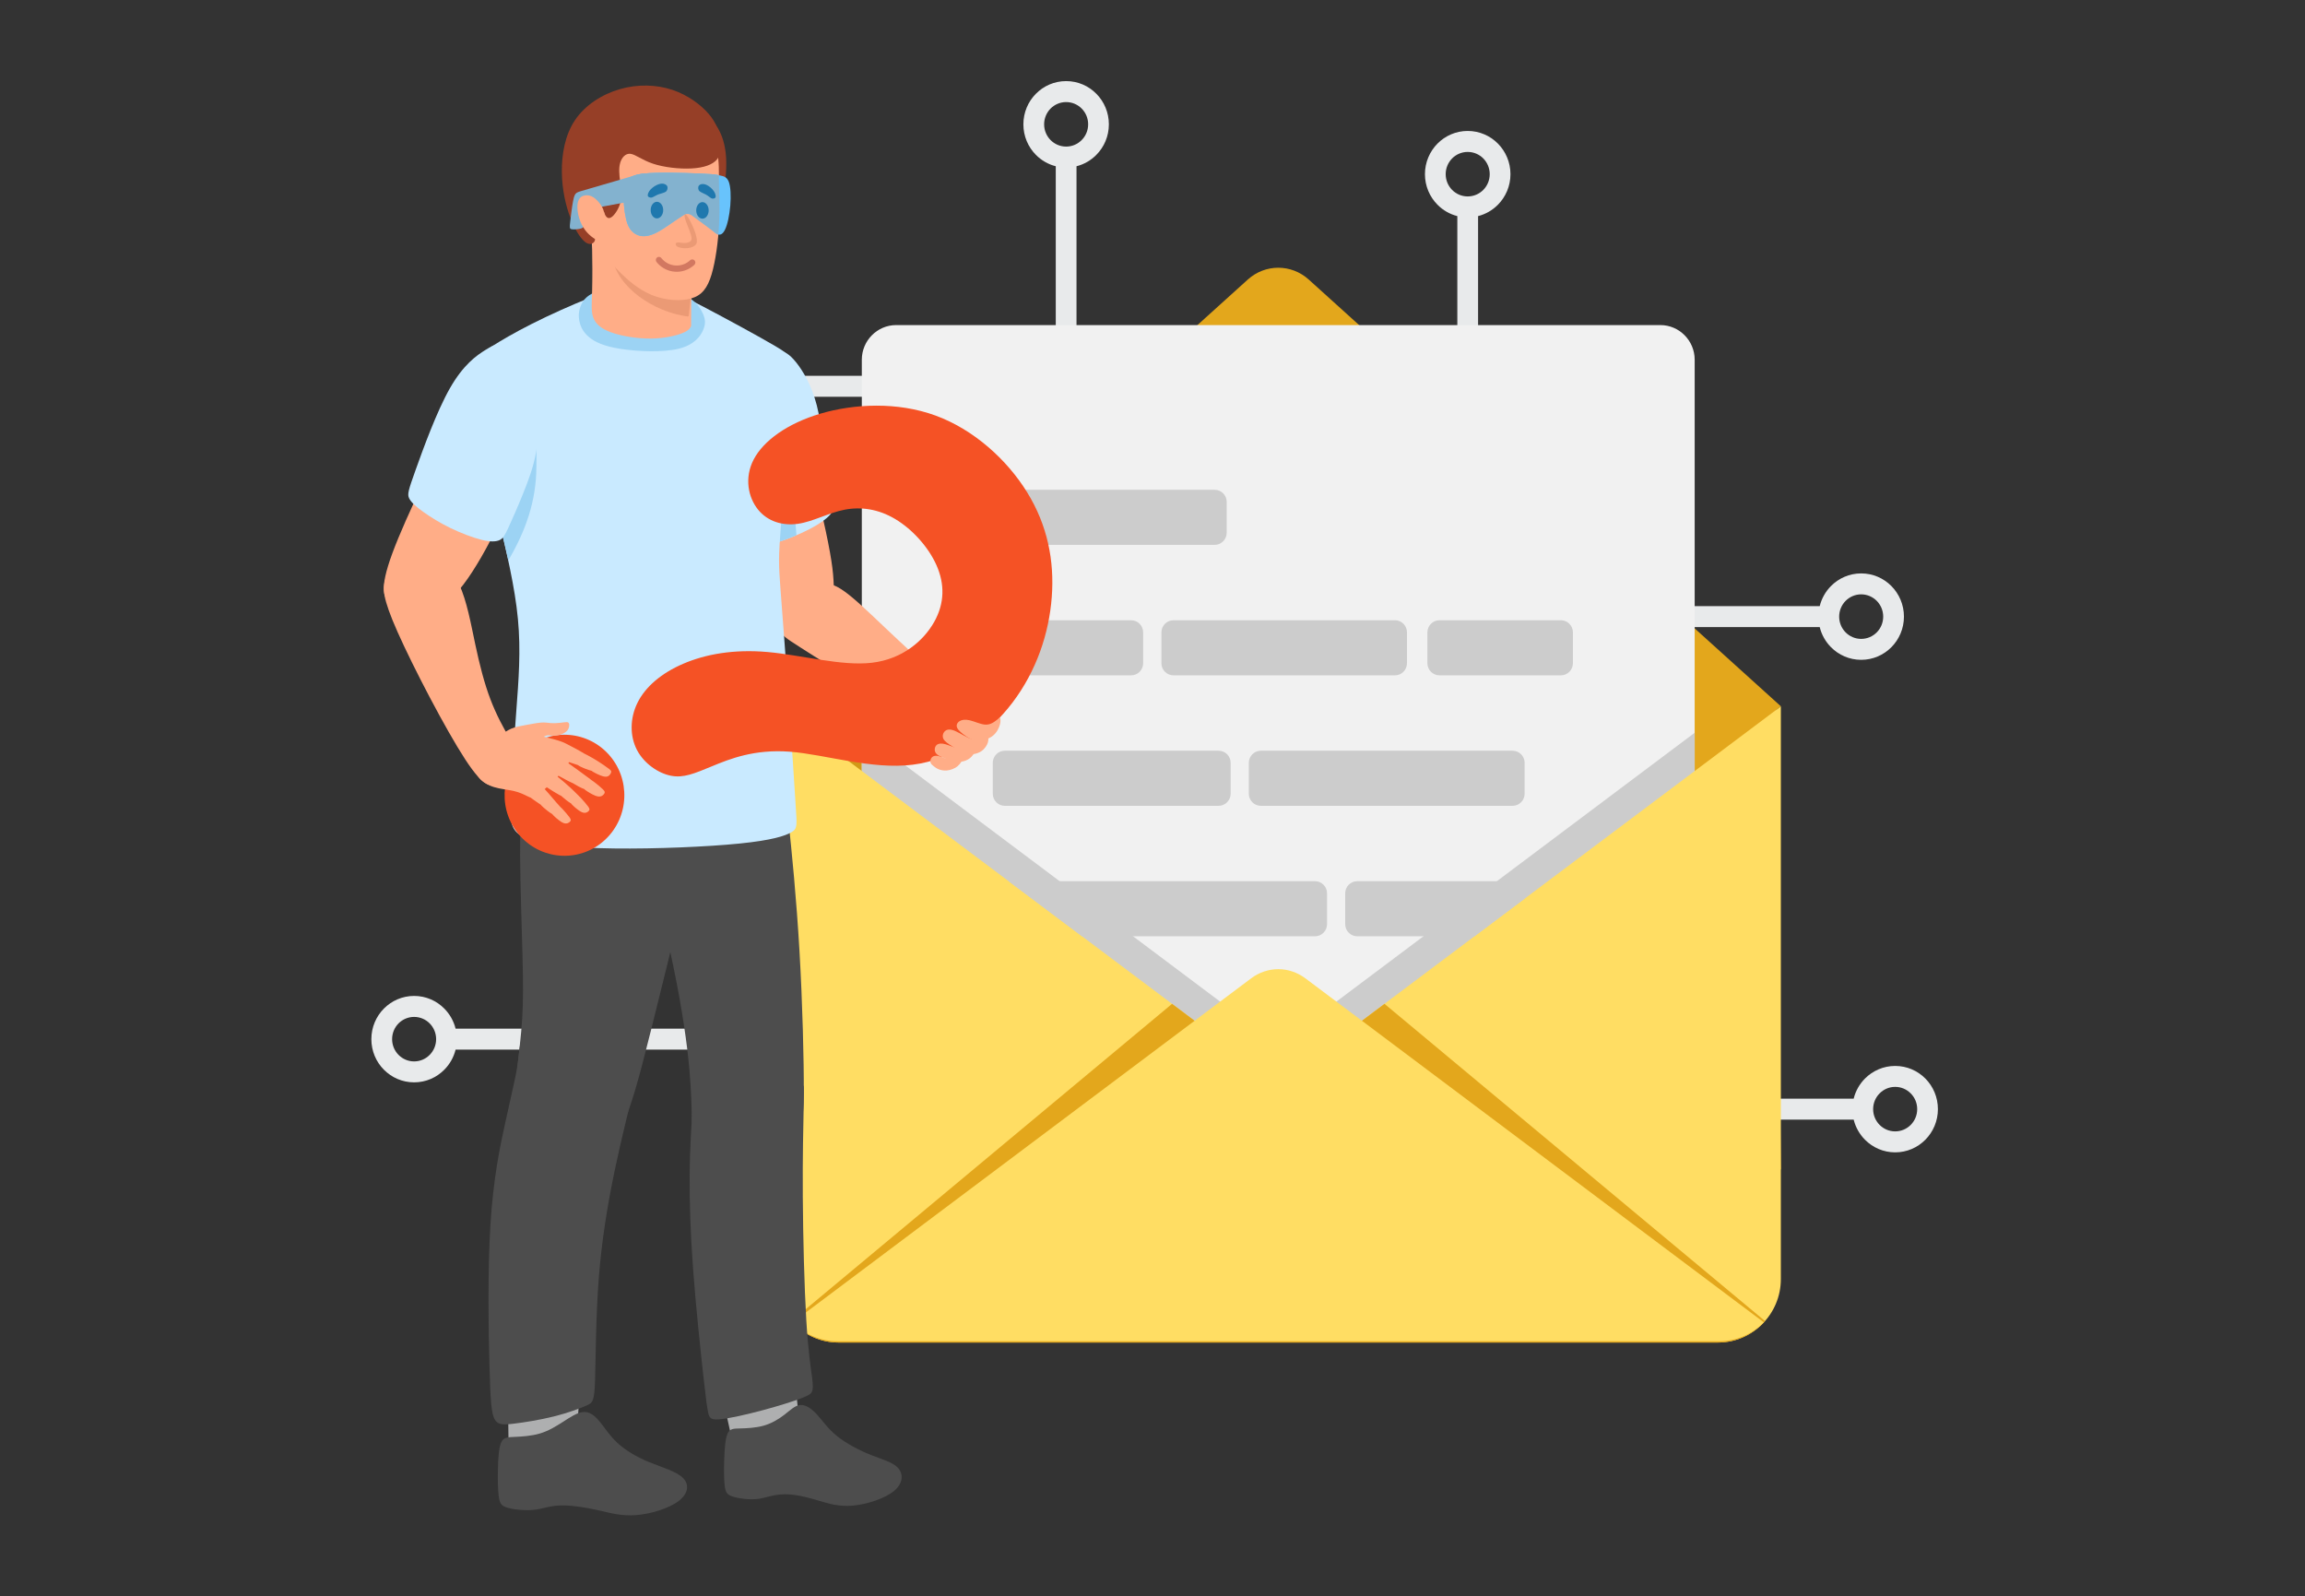 <svg width="540" height="374" viewBox="0 0 540 374" fill="none" xmlns="http://www.w3.org/2000/svg">
<rect x="0" y="0" width="540" height="374" fill="#333333" stroke="none"/>
<g clip-path="url(#clip0_5430_4948)">
<path d="M434.266 262.293H359.134V257.38H434.266C434.714 255.571 435.643 253.954 436.907 252.675C438.722 250.849 441.226 249.719 443.987 249.719C446.757 249.719 449.26 250.849 451.067 252.675C452.882 254.51 454 257.041 454 259.841C454 262.632 452.882 265.163 451.067 266.997C449.26 268.832 446.757 269.963 443.987 269.963C441.226 269.963 438.722 268.832 436.907 266.997C435.643 265.719 434.714 264.102 434.266 262.293ZM447.634 263.528C448.572 262.58 449.148 261.276 449.148 259.841C449.148 258.397 448.572 257.093 447.634 256.154C446.705 255.206 445.415 254.623 443.987 254.623C442.559 254.623 441.277 255.206 440.34 256.154C439.402 257.093 438.826 258.397 438.826 259.841C438.826 261.276 439.402 262.58 440.34 263.528C441.277 264.467 442.559 265.05 443.987 265.05C445.415 265.05 446.705 264.467 447.634 263.528Z" fill="#E8EAEB"/>
<path d="M346.274 50.627V126.577H341.413V50.627C339.624 50.175 338.024 49.236 336.76 47.957C334.953 46.131 333.826 43.601 333.826 40.801C333.826 38.009 334.953 35.479 336.76 33.644C338.575 31.809 341.078 30.679 343.839 30.679C346.609 30.679 349.112 31.809 350.928 33.644C352.734 35.479 353.861 38.009 353.861 40.801C353.861 43.601 352.734 46.131 350.928 47.957C349.663 49.236 348.063 50.175 346.274 50.627ZM347.495 37.114C346.558 36.174 345.267 35.592 343.839 35.592C342.42 35.592 341.13 36.174 340.192 37.114C339.263 38.062 338.686 39.366 338.686 40.801C338.686 42.244 339.263 43.548 340.192 44.488C341.129 45.436 342.42 46.018 343.839 46.018C345.267 46.018 346.558 45.436 347.495 44.488C348.424 43.549 349.001 42.244 349.001 40.801C349.001 39.366 348.424 38.062 347.495 37.114Z" fill="#E8EAEB"/>
<path d="M142.373 88.045H243.089V92.958H142.373C141.926 94.767 141.006 96.385 139.741 97.654C137.926 99.489 135.423 100.619 132.653 100.619C129.891 100.619 127.388 99.489 125.573 97.654C123.767 95.828 122.64 93.297 122.64 90.497C122.64 87.706 123.767 85.176 125.573 83.341C127.388 81.506 129.891 80.376 132.653 80.376C135.423 80.376 137.926 81.506 139.741 83.341C141.006 84.619 141.926 86.237 142.373 88.045ZM127.5 90.497C127.5 91.941 128.076 93.245 129.005 94.184C129.943 95.132 131.233 95.715 132.653 95.715C134.081 95.715 135.371 95.132 136.309 94.184C137.238 93.245 137.814 91.941 137.814 90.497C137.814 89.063 137.238 87.758 136.309 86.81C135.371 85.871 134.081 85.289 132.653 85.289C131.233 85.289 129.943 85.871 129.005 86.81C128.076 87.758 127.5 89.063 127.5 90.497Z" fill="#E8EAEB"/>
<path d="M106.734 240.988H207.449V245.893H106.734C106.286 247.71 105.357 249.327 104.093 250.597C102.286 252.432 99.783 253.562 97.013 253.562C94.252 253.562 91.749 252.432 89.933 250.597C88.118 248.771 87 246.24 87 243.44C87 240.649 88.118 238.118 89.933 236.284C91.749 234.449 94.252 233.318 97.013 233.318C99.783 233.318 102.286 234.449 104.093 236.284C105.357 237.562 106.286 239.179 106.734 240.988ZM91.86 243.44C91.86 244.884 92.437 246.188 93.366 247.127C94.303 248.075 95.594 248.658 97.013 248.658C98.441 248.658 99.731 248.075 100.66 247.127C101.598 246.188 102.174 244.884 102.174 243.44C102.174 242.006 101.598 240.701 100.66 239.753C99.731 238.814 98.441 238.232 97.013 238.232C95.594 238.232 94.303 238.814 93.366 239.753C92.437 240.701 91.86 242.006 91.86 243.44Z" fill="#E8EAEB"/>
<path d="M426.309 146.907H351.177V142.003H426.309C426.757 140.194 427.677 138.577 428.942 137.299C430.757 135.464 433.26 134.333 436.021 134.333C438.791 134.333 441.294 135.464 443.11 137.299C444.916 139.133 446.043 141.664 446.043 144.455C446.043 147.255 444.916 149.786 443.11 151.612C441.294 153.447 438.791 154.577 436.021 154.577C433.26 154.577 430.757 153.447 428.942 151.612C427.677 150.334 426.757 148.716 426.309 146.907ZM439.677 148.142C440.606 147.203 441.183 145.899 441.183 144.455C441.183 143.02 440.606 141.716 439.677 140.768C438.74 139.829 437.449 139.238 436.021 139.238C434.602 139.238 433.312 139.829 432.374 140.768C431.445 141.716 430.868 143.02 430.868 144.455C430.868 145.899 431.445 147.203 432.374 148.142C433.312 149.09 434.602 149.673 436.021 149.673C437.449 149.673 438.74 149.09 439.677 148.142Z" fill="#E8EAEB"/>
<path d="M252.198 38.948V114.898H247.338V38.948C245.549 38.496 243.949 37.557 242.684 36.279C240.869 34.453 239.751 31.922 239.751 29.122C239.751 26.331 240.869 23.8 242.684 21.965C244.499 20.13 247.003 19 249.764 19C252.534 19 255.037 20.13 256.844 21.965C258.659 23.8 259.777 26.331 259.777 29.122C259.777 31.922 258.659 34.453 256.844 36.279C255.588 37.557 253.988 38.496 252.198 38.948ZM253.411 25.435C252.482 24.496 251.192 23.913 249.764 23.913C248.345 23.913 247.054 24.496 246.117 25.435C245.188 26.383 244.611 27.687 244.611 29.122C244.611 30.566 245.188 31.87 246.117 32.809C247.054 33.757 248.345 34.34 249.764 34.34C251.192 34.34 252.482 33.757 253.411 32.809C254.349 31.87 254.925 30.566 254.925 29.122C254.925 27.687 254.349 26.383 253.411 25.435Z" fill="#E8EAEB"/>
<path fill-rule="evenodd" clip-rule="evenodd" d="M417.208 165.465L415.995 166.421L417.208 273.954L181.72 273.424V165.465L292.328 65.488C296.414 61.801 302.513 61.801 306.599 65.488L417.208 165.465Z" fill="#E3A71C"/>
<path fill-rule="evenodd" clip-rule="evenodd" d="M391.074 273.893L195.957 273.459V152.595L273.662 82.358H325.258L391.074 141.838V273.893Z" fill="#D19917"/>
<path fill-rule="evenodd" clip-rule="evenodd" d="M209.936 76.158H388.993C393.406 76.158 397.019 79.81 397.019 84.271V283.407C397.019 287.876 393.406 291.529 388.993 291.529H209.936C205.514 291.529 201.901 287.876 201.901 283.407V84.271C201.901 79.81 205.514 76.158 209.936 76.158Z" fill="#F1F1F1"/>
<path fill-rule="evenodd" clip-rule="evenodd" d="M397.019 171.665V305.546H201.901V171.665L299.46 244.866L397.019 171.665Z" fill="#CCCCCC"/>
<path fill-rule="evenodd" clip-rule="evenodd" d="M417.208 165.482V299.642C417.208 307.825 410.584 314.52 402.489 314.52H196.438C188.335 314.52 181.72 307.825 181.72 299.642V165.482L299.459 253.841L417.208 165.482Z" fill="#FFDD63"/>
<path fill-rule="evenodd" clip-rule="evenodd" d="M413.5 309.486C410.799 312.564 406.859 314.52 402.489 314.52H196.439C192.077 314.52 188.146 312.581 185.445 309.512L185.419 309.486L274.582 235.171L299.46 253.841L324.346 235.171L413.5 309.486Z" fill="#E3A71C"/>
<path fill-rule="evenodd" clip-rule="evenodd" d="M413.216 309.781C410.549 312.512 406.842 314.216 402.773 314.216H196.154C192.077 314.216 188.378 312.511 185.711 309.781L293.085 229.214C296.93 226.327 301.997 226.327 305.842 229.214L413.216 309.781Z" fill="#FFDD63"/>
<path fill-rule="evenodd" clip-rule="evenodd" d="M235.382 114.741H284.569C286.118 114.741 287.382 116.02 287.382 117.585V124.803C287.382 126.368 286.118 127.646 284.569 127.646H235.382C233.842 127.646 232.577 126.368 232.577 124.803V117.585C232.577 116.02 233.842 114.741 235.382 114.741Z" fill="#CCCCCC"/>
<path fill-rule="evenodd" clip-rule="evenodd" d="M235.382 145.307H265.008C266.548 145.307 267.812 146.586 267.812 148.151V155.369C267.812 156.934 266.548 158.212 265.008 158.212H235.382C233.842 158.212 232.577 156.934 232.577 155.369V148.151C232.577 146.586 233.842 145.307 235.382 145.307Z" fill="#CCCCCC"/>
<path fill-rule="evenodd" clip-rule="evenodd" d="M274.9 145.307H326.815C328.355 145.307 329.619 146.586 329.619 148.151V155.369C329.619 156.934 328.355 158.212 326.815 158.212H274.9C273.351 158.212 272.087 156.934 272.087 155.369V148.151C272.087 146.586 273.351 145.307 274.9 145.307Z" fill="#CCCCCC"/>
<path fill-rule="evenodd" clip-rule="evenodd" d="M337.207 145.307H365.68C367.229 145.307 368.493 146.586 368.493 148.151V155.369C368.493 156.934 367.22 158.212 365.68 158.212H337.207C335.667 158.212 334.402 156.934 334.402 155.369V148.151C334.402 146.586 335.667 145.307 337.207 145.307Z" fill="#CCCCCC"/>
<path fill-rule="evenodd" clip-rule="evenodd" d="M235.382 175.874H285.499C287.047 175.874 288.311 177.152 288.311 178.717V185.935C288.311 187.5 287.047 188.778 285.499 188.778H235.382C233.842 188.778 232.577 187.5 232.577 185.935V178.717C232.577 177.152 233.842 175.874 235.382 175.874Z" fill="#CCCCCC"/>
<path fill-rule="evenodd" clip-rule="evenodd" d="M295.365 175.874H354.368C355.917 175.874 357.181 177.152 357.181 178.717V185.935C357.181 187.5 355.917 188.778 354.368 188.778H295.365C293.825 188.778 292.561 187.5 292.561 185.935V178.717C292.561 177.152 293.825 175.874 295.365 175.874Z" fill="#CCCCCC"/>
<path fill-rule="evenodd" clip-rule="evenodd" d="M236.293 206.439H308.088C309.628 206.439 310.892 207.718 310.892 209.283V216.501C310.892 218.066 309.628 219.344 308.088 219.344H253.489L236.293 206.439Z" fill="#CCCCCC"/>
<path fill-rule="evenodd" clip-rule="evenodd" d="M317.955 206.439H354.368C355.917 206.439 357.181 207.718 357.181 209.283V210.527L345.43 219.344H317.955C316.406 219.344 315.142 218.066 315.142 216.501V209.283C315.142 207.718 316.406 206.439 317.955 206.439Z" fill="#CCCCCC"/>
<path fill-rule="evenodd" clip-rule="evenodd" d="M118.966 329.129C119.06 331.538 119.112 335.703 119.138 338.13C119.172 340.564 119.181 341.26 119.447 341.599C119.714 341.93 120.247 341.886 122.863 341.269C125.486 340.651 130.192 339.451 132.583 338.73C134.966 338.008 135.035 337.756 135.224 334.982C135.413 332.199 135.732 326.886 135.809 324.103C135.895 321.329 135.74 321.086 133.203 321.651C130.665 322.216 125.736 323.59 122.906 324.347C120.075 325.103 119.344 325.26 119.043 325.66C118.742 326.06 118.88 326.721 118.966 329.129Z" fill="#AEAFB0"/>
<path fill-rule="evenodd" clip-rule="evenodd" d="M117.409 337.938C116.85 339.182 116.704 341.669 116.652 344.165C116.592 346.652 116.644 349.139 116.85 350.634C117.065 352.13 117.452 352.634 118.295 353C119.13 353.365 120.429 353.591 121.728 353.704C123.027 353.817 124.326 353.826 125.547 353.652C126.777 353.478 127.921 353.121 129.16 352.904C130.39 352.678 131.715 352.6 133.582 352.748C135.457 352.904 137.866 353.287 140.395 353.861C142.924 354.443 145.565 355.208 149.014 354.948C152.455 354.678 156.705 353.382 158.976 351.652C161.255 349.921 161.556 347.765 159.982 346.217C158.408 344.669 154.958 343.721 151.965 342.486C148.971 341.243 146.442 339.704 144.593 337.982C142.752 336.26 141.608 334.364 140.429 332.964C139.259 331.564 138.072 330.677 136.644 330.79C135.216 330.903 133.565 332.025 131.87 333.112C130.184 334.191 128.463 335.243 126.459 335.834C124.455 336.425 122.167 336.556 120.541 336.625C118.915 336.695 117.96 336.695 117.409 337.938Z" fill="#4D4D4D"/>
<path fill-rule="evenodd" clip-rule="evenodd" d="M123.482 241.362C122.149 243.066 121.933 244.24 121.796 245.162C121.65 246.084 121.572 246.762 121.469 247.701C121.366 248.64 121.228 249.84 120.772 252.119C120.308 254.406 119.516 257.771 118.338 263.162C117.151 268.554 115.585 275.98 114.905 286.746C114.226 297.511 114.441 311.625 114.673 320.025C114.897 328.434 115.138 331.129 115.877 332.477C116.609 333.825 117.847 333.825 120.325 333.529C122.802 333.234 126.527 332.642 129.779 331.825C133.039 331.008 135.818 329.973 137.366 329.295C138.914 328.616 139.233 328.294 139.405 323.286C139.568 318.277 139.577 308.59 140.265 299.572C140.962 290.563 142.338 282.233 143.981 274.337C145.633 266.45 147.551 259.006 148.566 254.623C149.581 250.232 149.684 248.91 148.644 246.527C147.603 244.136 145.426 240.684 142.08 238.614C138.725 236.544 134.218 235.866 130.734 236.64C127.258 237.423 124.807 239.658 123.482 241.362Z" fill="#4D4D4D"/>
<path fill-rule="evenodd" clip-rule="evenodd" d="M169.152 327.625C169.427 328.738 169.917 330.295 170.373 332.251C170.829 334.208 171.268 336.573 171.75 337.756C172.231 338.947 172.765 338.964 175.319 338.173C177.883 337.382 182.477 335.782 184.816 334.86C187.165 333.938 187.251 333.703 187.087 331.686C186.924 329.66 186.502 325.851 186.227 323.825C185.952 321.79 185.831 321.538 182.941 322.06C180.051 322.581 174.399 323.877 171.603 324.86C168.808 325.842 168.876 326.512 169.152 327.625Z" fill="#AEAFB0"/>
<path fill-rule="evenodd" clip-rule="evenodd" d="M170.442 335.851C169.918 337.043 169.746 339.443 169.668 341.834C169.582 344.234 169.599 346.634 169.78 348.078C169.961 349.521 170.313 350.017 171.088 350.382C171.87 350.756 173.075 350.991 174.288 351.13C175.492 351.269 176.705 351.295 177.918 351.104C179.122 350.904 180.335 350.478 181.686 350.252C183.028 350.026 184.507 349.991 186.185 350.226C187.853 350.452 189.72 350.947 191.871 351.582C194.03 352.226 196.482 353.017 199.819 352.721C203.148 352.426 207.363 351.034 209.48 349.26C211.604 347.486 211.63 345.312 210.426 343.938C209.222 342.556 206.796 341.956 204.043 340.86C201.29 339.764 198.211 338.156 196.051 336.399C193.884 334.634 192.628 332.712 191.329 331.312C190.03 329.912 188.679 329.034 187.449 329.147C186.219 329.268 185.118 330.382 183.759 331.434C182.4 332.477 180.782 333.46 178.907 333.99C177.032 334.521 174.89 334.608 173.384 334.643C171.87 334.677 170.976 334.66 170.442 335.851Z" fill="#4D4D4D"/>
<path fill-rule="evenodd" clip-rule="evenodd" d="M161.221 201.005C160.395 209.996 157.186 222.536 154.425 233.64C151.663 244.745 149.349 254.406 147.173 260.371C145.005 266.337 142.975 268.606 138.777 269.189C134.579 269.771 128.205 268.684 124.824 266.25C121.435 263.815 121.039 260.049 120.919 257.206C120.79 254.354 120.936 252.432 121.263 249.501C121.581 246.562 122.089 242.632 122.338 238.579C122.588 234.518 122.579 230.344 122.398 223.596C122.226 216.848 121.891 207.518 121.848 200.37C121.805 193.222 122.071 188.256 122.51 183.682C122.94 179.117 123.551 174.96 126.915 172.247C130.269 169.526 136.377 168.256 141.848 168.856C147.319 169.447 152.145 171.908 154.889 174.265C157.625 176.63 158.261 178.9 159.371 182.743C160.472 186.587 162.038 192.022 161.221 201.005Z" fill="#4D4D4D"/>
<path fill-rule="evenodd" clip-rule="evenodd" d="M184.653 191.665C185.488 199.491 186.58 210.448 187.294 222.762C188.017 235.066 188.352 248.736 188.309 255.945C188.266 263.154 187.828 263.902 183.974 264.119C180.12 264.337 172.842 264.015 168.627 263.78C164.412 263.537 163.259 263.389 162.675 263.163C162.098 262.937 162.081 262.641 162.081 262.406C162.072 262.18 162.081 262.015 162.021 259.58C161.952 257.145 161.814 252.441 160.98 245.588C160.137 238.736 158.606 229.736 156.369 220.127C154.141 210.518 151.216 200.291 150.984 193.604C150.752 186.917 153.203 183.761 156.249 180.352C159.285 176.934 162.898 173.256 167.397 172.23C171.896 171.212 177.281 172.847 182.658 174.473C183.234 179.161 183.819 183.848 184.653 191.665Z" fill="#4D4D4D"/>
<path fill-rule="evenodd" clip-rule="evenodd" d="M161.565 275.163C161.513 281.224 161.737 288.667 162.382 297.442C163.036 306.216 164.111 316.329 164.765 322.251C165.427 328.173 165.668 329.895 165.926 331.025C166.193 332.147 166.468 332.686 168.662 332.495C170.855 332.303 174.967 331.373 178.752 330.355C182.546 329.338 186.021 328.234 187.905 327.503C189.789 326.764 190.073 326.416 190.262 325.921C190.443 325.425 190.511 324.79 190.245 322.66C189.97 320.538 189.359 316.912 188.894 309.277C188.438 301.633 188.137 289.963 188.077 280.441C188.017 270.919 188.197 263.528 188.275 259.606C188.352 255.684 188.327 255.223 188.318 254.754C188.309 254.284 188.309 253.806 184.034 252.727C179.767 251.64 171.217 249.954 166.881 251.014C162.545 252.084 162.416 255.91 162.184 260.162C161.96 264.423 161.616 269.102 161.565 275.163Z" fill="#4D4D4D"/>
<path fill-rule="evenodd" clip-rule="evenodd" d="M186.787 97.524C188.731 104.037 191.819 116.689 193.454 124.42C195.097 132.151 195.295 134.96 195.346 138.194C195.398 141.438 195.312 145.099 193.617 146.925C191.923 148.76 188.619 148.76 186.761 148.603C184.903 148.438 184.49 148.116 182.985 145.69C181.479 143.264 178.89 138.725 176.395 130.846C173.901 122.959 171.501 111.733 170.296 105.054C169.101 98.376 169.101 96.246 170.391 93.985C171.673 91.724 174.254 89.315 176.619 88.671C178.976 88.028 181.127 89.141 182.598 89.889C184.06 90.637 184.852 91.011 186.787 97.524Z" fill="#FFAD87"/>
<path fill-rule="evenodd" clip-rule="evenodd" d="M186.52 84.897C188.12 86.888 190.158 90.323 191.346 94.932C192.533 99.541 192.868 105.324 193.35 109.489C193.823 113.663 194.442 116.211 194.778 117.75C195.113 119.289 195.156 119.811 194.417 120.646C193.677 121.489 192.146 122.663 189.745 123.907C187.345 125.159 184.077 126.489 182.201 127.011C180.326 127.524 179.836 127.237 179.5 126.69C179.165 126.142 178.984 125.342 178.227 122.359C177.47 119.385 176.145 114.237 175.431 109.167C174.717 104.098 174.605 99.115 175.285 94.55C175.956 89.984 177.41 85.836 178.769 83.784C180.119 81.732 181.375 81.775 182.571 82.071C183.776 82.358 184.928 82.906 186.52 84.897Z" fill="#C9EAFF"/>
<path fill-rule="evenodd" clip-rule="evenodd" d="M186.581 125.394C184.946 126.098 183.329 126.698 182.202 127.011C180.327 127.524 179.836 127.238 179.501 126.69C179.372 126.481 179.269 126.22 179.14 125.82C179.338 123.846 179.699 121.385 180.103 118.524C180.851 113.211 181.755 106.533 182.503 103.863C183.252 101.193 183.845 102.533 184.602 107.385C185.35 112.246 186.254 120.62 186.555 124.959C186.563 125.107 186.572 125.255 186.581 125.394Z" fill="#9CD3F4"/>
<path fill-rule="evenodd" clip-rule="evenodd" d="M197.049 138.012C199.69 139.69 203.406 143.316 207.475 147.168C211.535 151.021 215.957 155.108 218.718 157.395C221.479 159.682 222.572 160.177 223.449 161.464C224.327 162.751 224.972 164.83 225.23 166.247C225.497 167.665 225.368 168.43 225.135 169.012C224.903 169.604 224.559 170.012 224.198 170.282C223.836 170.543 223.458 170.665 220.103 169.308C216.748 167.952 210.425 165.117 204.051 161.647C197.668 158.169 191.234 154.047 187.578 151.716C183.93 149.386 183.07 148.838 182.924 147.56C182.778 146.273 183.354 144.247 184.412 142.438C185.461 140.638 187.01 139.046 188.231 138.151C189.453 137.255 190.356 137.064 191.595 136.829C192.834 136.594 194.408 136.333 197.049 138.012Z" fill="#FFAD87"/>
<path fill-rule="evenodd" clip-rule="evenodd" d="M137.874 69.888C134.081 71.384 128.825 73.732 124.61 75.862C120.395 77.984 117.22 79.888 115.44 81.01C113.668 82.141 113.289 82.506 112.893 85.654C112.498 88.802 112.093 94.732 112.721 101.098C113.349 107.454 115.018 114.237 116.842 121.742C118.657 129.246 120.618 137.472 121.332 144.977C122.046 152.473 121.504 159.247 120.945 166.699C120.386 174.152 119.801 182.291 119.612 187.474C119.423 192.665 119.629 194.9 123.328 196.396C127.027 197.891 134.227 198.648 143.896 198.77C153.565 198.891 165.703 198.378 173.29 197.613C180.877 196.848 183.914 195.822 185.376 194.987C186.839 194.143 186.727 193.482 186.4 188.622C186.073 183.769 185.531 174.717 184.834 164.769C184.138 154.829 183.295 143.994 182.847 138.003C182.4 132.011 182.357 130.855 182.976 122.742C183.587 114.62 184.877 99.541 185.376 91.741C185.875 83.932 185.583 83.401 181.643 81.088C177.703 78.767 170.107 74.653 165.514 72.236C160.92 69.819 159.329 69.088 157.711 68.453C156.094 67.827 154.46 67.279 152.567 67.071C150.666 66.862 148.516 66.992 146.262 67.375C144.017 67.758 141.677 68.392 137.874 69.888Z" fill="#C9EAFF"/>
<path fill-rule="evenodd" clip-rule="evenodd" d="M115.345 115.498C115.818 117.524 116.119 118.768 116.841 121.742C117.564 124.724 118.235 127.385 119.095 131.272C123.216 124.246 125.607 117.35 125.659 109.507C125.676 106.62 125.839 103.698 124.928 100.724C124.016 97.758 122.037 94.741 121.074 93.01C120.119 91.271 120.179 90.811 119.525 91.01C118.88 91.202 117.521 92.054 116.497 92.941C115.482 93.828 114.794 94.758 114.742 99.506C114.699 103.515 115.104 110.237 115.345 115.498Z" fill="#9CD3F4"/>
<path fill-rule="evenodd" clip-rule="evenodd" d="M106.88 97.602C102.751 105.541 95.172 120.811 91.946 129.542C88.712 138.272 89.83 140.464 91.912 141.438C93.985 142.412 97.013 142.177 99.516 142.029C102.019 141.881 103.989 141.82 106.527 139.307C109.065 136.794 112.17 131.811 114.863 126.664C117.547 121.507 119.818 116.176 121.065 111.22C122.321 106.263 122.545 101.68 121.977 98.098C121.409 94.515 120.05 91.932 118.923 90.28C117.796 88.636 116.901 87.923 115.852 87.776C114.802 87.636 113.607 88.054 112.66 88.558C111.714 89.063 111.017 89.662 106.88 97.602Z" fill="#FFAD87"/>
<path fill-rule="evenodd" clip-rule="evenodd" d="M105.391 90.976C102.269 96.472 99.103 105.246 97.374 110.072C95.653 114.907 95.378 115.785 95.86 116.759C96.342 117.724 97.563 118.785 99.241 119.976C100.918 121.168 103.051 122.498 105.512 123.698C107.981 124.89 110.785 125.959 112.824 126.464C114.862 126.977 116.144 126.916 116.987 126.551C117.822 126.185 118.226 125.498 119.103 123.62C119.981 121.733 121.331 118.655 122.587 115.533C123.843 112.42 125.005 109.281 125.59 105.941C126.166 102.602 126.174 99.072 125.762 95.993C125.349 92.906 124.514 90.271 123.25 87.619C121.985 84.958 120.299 82.28 118.794 81.193C117.288 80.097 115.972 80.602 113.779 81.95C111.585 83.297 108.514 85.489 105.391 90.976Z" fill="#C9EAFF"/>
<path fill-rule="evenodd" clip-rule="evenodd" d="M219.407 132.446C217.497 128.116 213.678 123.95 209.721 121.594C205.764 119.229 201.669 118.672 197.85 119.411C194.03 120.159 190.486 122.202 186.951 122.707C183.406 123.22 179.871 122.203 177.591 119.385C175.312 116.576 174.305 111.976 176.576 107.628C178.856 103.28 184.422 99.193 192.258 96.889C200.104 94.593 210.211 94.08 219.166 97.35C228.121 100.628 235.915 107.68 240.646 115.359C245.377 123.029 247.046 131.324 246.401 139.864C245.764 148.403 242.805 157.186 237.214 164.577C231.614 171.96 223.364 177.96 213.798 179.152C204.241 180.352 193.359 176.743 185.041 176.1C176.722 175.465 170.959 177.795 166.813 179.508C162.666 181.221 160.129 182.308 157.195 181.734C154.253 181.161 150.916 178.917 149.229 175.708C147.552 172.491 147.526 168.308 149.358 164.612C151.199 160.917 154.898 157.716 160.06 155.499C165.23 153.273 171.862 152.047 179.836 152.751C187.802 153.455 197.11 156.099 204.258 155.264C211.398 154.429 216.37 150.116 218.856 145.699C221.334 141.29 221.325 136.785 219.407 132.446Z" fill="#F55225"/>
<path fill-rule="evenodd" clip-rule="evenodd" d="M142.528 176.665C147.792 182.404 147.457 191.378 141.779 196.709C136.102 202.031 127.224 201.691 121.951 195.952C116.686 190.213 117.022 181.239 122.699 175.908C128.377 170.586 137.255 170.925 142.528 176.665Z" fill="#F55225"/>
<path fill-rule="evenodd" clip-rule="evenodd" d="M111.344 150.96C112.368 155.777 113.46 160.056 114.88 163.786C116.291 167.508 118.02 170.682 119.542 173.221C121.065 175.76 122.381 177.665 121.865 179.326C121.357 180.987 119.018 182.413 117.065 183.387C115.112 184.361 113.546 184.882 108.97 177.874C104.394 170.865 96.815 156.325 93.142 148.064C89.469 139.812 89.71 137.829 90.191 136.029C90.664 134.22 91.396 132.594 91.998 131.385C92.6 130.177 93.09 129.385 93.563 128.977C94.045 128.559 94.51 128.516 95.645 128.403C96.781 128.298 98.596 128.125 100.841 129.29C103.078 130.455 105.761 132.951 107.568 136.881C109.383 140.803 110.321 146.142 111.344 150.96Z" fill="#FFAD87"/>
<path fill-rule="evenodd" clip-rule="evenodd" d="M112.308 182.3C113.013 183.143 114.235 183.926 115.714 184.387C117.194 184.848 118.923 184.978 120.308 185.291C121.693 185.613 122.725 186.117 123.431 186.465C123.8 186.648 124.076 186.787 124.317 186.865C124.979 187.352 125.951 188.048 126.691 188.526C126.803 188.683 127 188.883 127.362 189.204C127.861 189.648 128.678 190.317 129.409 190.735C129.478 190.857 129.53 190.943 130.003 191.37C130.484 191.804 131.396 192.604 132.102 192.839C132.807 193.065 133.315 192.744 133.555 192.465C133.796 192.196 133.779 191.97 133.409 191.457C133.039 190.935 132.317 190.126 131.895 189.657C131.568 189.3 131.413 189.152 131.284 189.056C131.25 189.013 131.207 188.961 131.164 188.917C129.942 187.613 128.859 186.196 127.611 184.865C127.835 184.665 127.835 184.665 128.093 184.43C128.936 184.978 130.235 185.813 131.043 186.239C131.207 186.326 131.353 186.396 131.482 186.448C131.56 186.517 131.654 186.604 131.757 186.691C132.256 187.135 133.074 187.813 133.796 188.23C133.865 188.352 133.925 188.439 134.39 188.865C134.872 189.309 135.783 190.1 136.489 190.335C137.194 190.578 137.693 190.248 137.934 189.97C138.183 189.7 138.166 189.483 137.796 188.961C137.426 188.439 136.712 187.63 136.282 187.161C135.964 186.804 135.809 186.648 135.68 186.552C135.646 186.509 135.603 186.465 135.56 186.413C135.095 185.926 134.183 185.065 133.684 184.587C132.695 183.648 131.697 182.83 130.631 181.961C130.699 181.882 130.768 181.813 130.837 181.735C131.826 182.282 133.297 183.091 134.149 183.456C134.201 183.482 134.244 183.5 134.295 183.517C134.355 183.552 134.416 183.595 134.484 183.639C135.087 184.013 136.067 184.569 136.902 184.865C136.996 184.996 137.074 185.074 137.641 185.43C138.226 185.804 139.328 186.474 140.11 186.587C140.893 186.709 141.358 186.265 141.564 185.935C141.771 185.604 141.71 185.378 141.229 184.9C140.756 184.422 139.852 183.7 139.328 183.291C138.915 182.978 138.725 182.839 138.579 182.761C138.536 182.726 138.485 182.682 138.424 182.639C136.73 181.369 134.889 180.021 133.16 178.804L133.186 178.761C133.229 178.682 133.272 178.613 133.315 178.543C133.994 178.787 134.768 179.047 135.396 179.239C136.033 179.734 137.874 180.413 138.631 180.587C138.734 180.7 138.811 180.761 139.405 181.074C139.999 181.387 141.134 181.952 141.882 181.961C142.631 181.969 143.001 181.413 143.138 181.048C143.285 180.691 143.199 180.517 142.691 180.135C141.169 178.987 139.25 177.761 137.547 176.882C137.125 176.674 136.936 176.569 136.816 176.508C135.697 175.795 133.882 174.874 132.661 174.239C132.016 173.9 131.276 173.604 129.796 173.195C128.308 172.786 126.08 172.265 124.145 171.96C122.209 171.647 120.557 171.56 119.577 171.499C118.587 171.447 118.278 171.43 117.607 171.665C116.936 171.9 115.912 172.378 114.82 173.708C113.727 175.039 112.566 177.213 111.964 178.352C111.362 179.491 111.301 179.595 111.37 180.082C111.43 180.578 111.611 181.465 112.308 182.3Z" fill="#FFAD87"/>
<path fill-rule="evenodd" clip-rule="evenodd" d="M119.783 170.699C120.781 170.273 121.985 170.065 123.258 169.838C124.532 169.604 125.873 169.343 126.82 169.273C127.766 169.212 128.317 169.352 129.022 169.395C129.736 169.447 130.613 169.404 131.293 169.325C131.973 169.256 132.454 169.152 132.79 169.169C133.117 169.186 133.297 169.325 133.349 169.699C133.392 170.082 133.306 170.708 132.85 171.204C132.394 171.708 131.56 172.082 130.76 172.239C129.96 172.395 129.177 172.334 128.721 172.291C128.256 172.256 128.11 172.247 127.56 172.508C127.009 172.769 126.054 173.308 125.521 173.639C124.979 173.969 124.85 174.091 124.626 174.673C124.394 175.247 124.076 176.282 123.568 176.691C123.069 177.091 122.39 176.865 121.529 176.465C120.669 176.065 119.628 175.491 118.871 174.786C118.114 174.082 117.641 173.247 117.168 172.412C117.977 171.769 118.777 171.117 119.783 170.699Z" fill="#FFAD87"/>
<path fill-rule="evenodd" clip-rule="evenodd" d="M234.255 169.734C234.048 170.517 233.541 171.621 232.586 172.378C231.631 173.143 230.229 173.552 229.119 173.534C228.009 173.526 227.192 173.074 226.332 172.491C225.472 171.908 224.56 171.178 224.25 170.534C223.949 169.882 224.25 169.3 224.792 168.952C225.334 168.604 226.125 168.491 227.192 168.743C228.267 169.004 229.627 169.639 230.667 169.743C231.717 169.847 232.448 169.43 232.999 169.056C233.558 168.682 233.928 168.352 234.298 168.021C234.384 168.491 234.47 168.952 234.255 169.734Z" fill="#FFAD87"/>
<path fill-rule="evenodd" clip-rule="evenodd" d="M231.441 173.917C231.235 174.587 230.719 175.439 229.867 176.004C229.007 176.569 227.811 176.848 226.633 176.604C225.454 176.369 224.293 175.613 223.261 174.961C222.228 174.308 221.325 173.743 221.007 173.074C220.689 172.404 220.947 171.621 221.454 171.221C221.962 170.813 222.71 170.778 223.828 171.273C224.955 171.769 226.461 172.778 227.631 173.134C228.801 173.491 229.652 173.195 230.228 172.943C230.805 172.691 231.115 172.491 231.424 172.291C231.536 172.769 231.639 173.256 231.441 173.917Z" fill="#FFAD87"/>
<path fill-rule="evenodd" clip-rule="evenodd" d="M228.628 175.621C228.396 176.291 227.846 177.195 227.011 177.769C226.177 178.334 225.059 178.569 224.069 178.491C223.08 178.421 222.22 178.047 221.471 177.726C220.723 177.413 220.078 177.152 219.656 176.839C219.226 176.526 219.02 176.152 218.985 175.708C218.959 175.265 219.106 174.76 219.501 174.465C219.889 174.169 220.534 174.082 221.497 174.352C222.461 174.621 223.742 175.256 224.852 175.352C225.97 175.447 226.899 175.013 227.519 174.708C228.13 174.413 228.413 174.239 228.697 174.073C228.783 174.508 228.861 174.943 228.628 175.621Z" fill="#FFAD87"/>
<path fill-rule="evenodd" clip-rule="evenodd" d="M225.729 177.36C225.549 177.987 225.084 178.865 224.362 179.474C223.639 180.082 222.658 180.421 221.824 180.5C220.99 180.578 220.293 180.387 219.803 180.178C219.312 179.961 219.037 179.717 218.727 179.482C218.426 179.247 218.099 179.004 217.996 178.63C217.893 178.247 218.013 177.734 218.331 177.413C218.641 177.091 219.149 176.969 219.768 177.091C220.387 177.221 221.127 177.595 221.661 177.708C222.194 177.821 222.538 177.665 223.063 177.421C223.579 177.187 224.284 176.856 224.757 176.604C225.222 176.36 225.446 176.187 225.678 176.004C225.79 176.378 225.902 176.743 225.729 177.36Z" fill="#FFAD87"/>
<path fill-rule="evenodd" clip-rule="evenodd" d="M135.724 75.175C135.973 76.471 136.584 77.775 137.943 78.932C139.294 80.088 141.393 81.106 145.384 81.732C149.376 82.349 155.268 82.593 158.95 81.706C162.623 80.819 164.103 78.802 164.748 77.262C165.393 75.723 165.221 74.653 164.619 73.367C164.025 72.071 163.002 70.558 160.791 69.384C158.571 68.219 155.165 67.401 151.294 67.166C147.431 66.94 143.104 67.305 140.438 68.097C137.762 68.897 136.739 70.123 136.171 71.367C135.595 72.619 135.474 73.888 135.724 75.175Z" fill="#9CD3F4"/>
<path fill-rule="evenodd" clip-rule="evenodd" d="M138.717 58.392C138.786 60.853 138.794 65.14 138.717 68.158C138.631 71.184 138.45 72.941 138.983 74.393C139.525 75.854 140.773 77.01 143.224 77.88C145.676 78.758 149.323 79.349 152.498 79.315C155.672 79.289 158.364 78.636 159.853 78.045C161.332 77.462 161.625 76.932 161.909 76.401C161.917 73.697 161.934 70.993 161.943 69.54C161.96 68.097 161.977 67.914 161.995 67.723C162.046 67.062 162.098 66.393 161.384 65.375C160.67 64.358 159.182 62.992 156.369 61.358C153.547 59.723 149.392 57.819 146.278 56.384C143.164 54.94 141.1 53.958 139.964 53.749C138.82 53.549 138.614 54.123 138.571 54.723C138.528 55.323 138.648 55.94 138.717 58.392Z" fill="#FFAD87"/>
<path fill-rule="evenodd" clip-rule="evenodd" d="M161.152 74.149L161.358 74.01C161.556 72.106 161.754 70.193 161.857 69.149C161.961 68.097 161.978 67.914 161.995 67.723C162.038 67.14 162.081 66.558 161.608 65.74C156.851 62.279 147.173 57.94 144.231 57.14C143.638 57.897 143.276 59.01 143.44 60.175C144.438 67.253 153.203 73.132 161.152 74.149Z" fill="#EB9A75"/>
<path fill-rule="evenodd" clip-rule="evenodd" d="M170.115 37.07C170.27 40.07 169.848 43.748 169.22 46.14C168.601 48.531 167.775 49.644 167.01 49.522C166.244 49.392 165.539 48.027 164.885 45.027C164.231 42.027 163.646 37.4 163.603 34.453C163.56 31.513 164.076 30.252 164.248 29.035C164.42 27.826 164.257 26.652 164.093 25.478C165.556 26.783 167.018 28.087 168.119 29.913C169.22 31.731 169.952 34.07 170.115 37.07Z" fill="#963F27"/>
<path fill-rule="evenodd" clip-rule="evenodd" d="M168.43 42.905C168.464 45.54 168.662 48.688 168.456 52.583C168.258 56.479 167.656 61.114 166.701 64.297C165.746 67.471 164.438 69.184 161.961 69.906C159.483 70.636 155.845 70.384 152.748 69.132C149.651 67.871 147.105 65.627 145.496 64.053C143.887 62.488 143.225 61.601 142.382 60.505C141.539 59.41 140.515 58.105 139.724 57.218C138.932 56.331 138.365 55.87 137.522 53.366C136.687 50.87 135.578 46.34 135.474 41.922C135.38 37.496 136.3 33.2 138.829 29.791C141.358 26.383 145.505 23.87 150.124 23.244C154.743 22.609 159.845 23.861 163.01 26.304C166.185 28.748 167.423 32.383 167.974 35.261C168.533 38.139 168.395 40.261 168.43 42.905Z" fill="#FFAD87"/>
<path fill-rule="evenodd" clip-rule="evenodd" d="M167.99 37.322C166.975 38.583 164.876 39.314 162.012 39.462C159.147 39.618 155.517 39.201 152.953 38.34C150.39 37.479 148.893 36.183 147.706 36.035C146.519 35.896 145.65 36.914 145.289 38.166C144.928 39.418 145.074 40.914 145.272 42.488C145.47 44.053 145.71 45.705 145.401 47.192C145.082 48.688 144.214 50.027 143.551 50.636C142.889 51.253 142.424 51.149 142.115 50.844C141.796 50.54 141.633 50.027 141.461 49.523C140.523 50.479 139.594 51.427 139.276 52.471C138.958 53.514 139.25 54.645 139.362 55.41C139.474 56.166 139.388 56.558 139.001 56.871C138.605 57.184 137.908 57.418 136.927 56.566C135.938 55.723 134.674 53.792 133.607 50.966C132.54 48.149 131.671 44.435 131.628 40.314C131.577 36.192 132.342 31.67 134.708 28.14C137.082 24.609 141.065 22.078 145.237 20.878C149.401 19.678 153.762 19.809 157.47 21.035C161.169 22.261 164.231 24.583 166.02 26.67C167.818 28.757 168.36 30.618 168.653 32.444C168.954 34.27 169.014 36.062 167.99 37.322Z" fill="#963F27"/>
<path fill-rule="evenodd" clip-rule="evenodd" d="M156.713 52.688C158.09 51.74 159.715 50.557 160.799 49.836C161.883 49.123 162.417 48.87 163.036 49.149C163.655 49.427 164.361 50.236 165.152 51.375C165.952 52.514 166.838 53.975 167.647 54.618C168.464 55.253 169.212 55.071 169.823 53.862C170.434 52.645 170.898 50.418 171.088 48.192C171.277 45.966 171.182 43.74 170.726 42.566C170.262 41.392 169.419 41.27 168.86 41.149C168.301 41.027 168.008 40.905 166.683 40.801C165.359 40.696 162.993 40.601 160.653 40.531C158.313 40.462 155.991 40.418 153.763 40.479C151.543 40.54 149.41 40.705 148.085 41.305C146.76 41.905 146.236 42.949 146.107 44.844C145.978 46.749 146.236 49.505 146.666 51.297C147.087 53.079 147.689 53.888 148.335 54.436C148.988 54.984 149.685 55.262 150.494 55.323C151.294 55.375 152.197 55.21 153.212 54.775C154.219 54.34 155.337 53.636 156.713 52.688Z" fill="#68C3FC"/>
<path fill-rule="evenodd" clip-rule="evenodd" d="M156.713 52.688C158.09 51.74 158.752 51.34 159.836 50.618C160.92 49.896 161.324 50.096 161.943 50.375C162.029 50.418 166.855 53.992 167.647 54.618C168.171 55.027 168.085 54.905 168.292 54.949C168.361 54.14 168.421 53.349 168.455 52.583C168.662 48.688 168.464 45.54 168.43 42.905C168.421 42.261 168.421 41.644 168.421 41.044C168.051 40.957 167.638 40.879 166.683 40.8C165.359 40.696 162.993 40.6 160.653 40.531C158.313 40.461 155.991 40.418 153.763 40.479C151.543 40.54 149.41 40.705 148.085 41.305C146.76 41.905 146.236 42.948 146.107 44.844C145.978 46.748 146.236 49.505 146.666 51.296C147.087 53.079 147.689 53.888 148.335 54.436C148.988 54.983 149.685 55.262 150.494 55.323C151.294 55.375 152.197 55.209 153.212 54.775C154.219 54.34 155.337 53.636 156.713 52.688Z" fill="#83B2CF"/>
<path fill-rule="evenodd" clip-rule="evenodd" d="M150.124 40.74C149.806 40.8 149.505 40.87 147.225 41.531C144.954 42.192 140.687 43.444 138.313 44.131C135.939 44.818 135.449 44.931 135.096 45.175C134.735 45.409 134.502 45.783 134.253 47.122C133.995 48.462 133.711 50.766 133.573 52.053C133.427 53.349 133.427 53.618 133.943 53.705C134.459 53.792 135.492 53.696 136.059 53.549C136.636 53.392 136.747 53.175 136.902 52.427C137.066 51.679 137.272 50.392 137.504 49.722C137.728 49.053 137.986 49.001 140.231 48.575C142.477 48.157 146.718 47.357 148.989 46.94C151.251 46.514 151.535 46.453 151.75 46.253C151.956 46.044 152.103 45.696 152.077 44.827C152.042 43.957 151.853 42.574 151.664 41.783C151.483 40.983 151.303 40.783 151.036 40.705C150.778 40.627 150.442 40.679 150.124 40.74Z" fill="#83B2CF"/>
<path fill-rule="evenodd" clip-rule="evenodd" d="M139.921 46.983C139.353 46.401 138.777 45.983 138.106 45.818C137.444 45.661 136.687 45.748 136.162 46.114C135.646 46.479 135.362 47.105 135.285 47.983C135.216 48.861 135.345 49.992 135.672 51.062C135.99 52.131 136.506 53.149 137.1 53.931C137.693 54.722 138.364 55.279 138.923 55.688C139.482 56.088 139.921 56.331 140.369 55.662C140.816 54.992 141.263 53.401 141.47 52.149C141.676 50.888 141.642 49.966 141.349 49.14C141.048 48.305 140.489 47.566 139.921 46.983Z" fill="#FFAD87"/>
<path fill-rule="evenodd" clip-rule="evenodd" d="M164.567 51.227C165.367 51.227 166.021 50.357 166.021 49.288C166.021 48.218 165.367 47.349 164.567 47.349C163.758 47.349 163.104 48.218 163.104 49.288C163.104 50.357 163.758 51.227 164.567 51.227Z" fill="#1F78AE"/>
<path fill-rule="evenodd" clip-rule="evenodd" d="M160.963 50.583C161.419 51.157 162.073 52.462 162.494 53.479C162.916 54.505 163.114 55.244 163.208 55.853C163.303 56.453 163.294 56.914 163.036 57.27C162.778 57.627 162.271 57.87 161.729 58.01C161.178 58.149 160.593 58.175 160.025 58.123C159.458 58.071 158.916 57.94 158.606 57.714C158.296 57.497 158.227 57.184 158.339 57.01C158.443 56.827 158.718 56.775 159.053 56.801C159.397 56.827 159.793 56.931 160.258 56.931C160.714 56.94 161.247 56.844 161.565 56.662C161.892 56.479 162.004 56.218 162.004 55.827C161.995 55.436 161.875 54.931 161.522 53.992C161.17 53.053 160.576 51.688 160.413 50.922C160.249 50.166 160.507 50.01 160.963 50.583Z" fill="#EB9A75"/>
<path fill-rule="evenodd" clip-rule="evenodd" d="M166.649 46.444C166.244 46.235 165.952 45.896 165.367 45.583C164.782 45.261 164.214 45.079 163.87 44.783C163.526 44.479 163.475 43.827 163.724 43.496C163.965 43.166 164.515 42.992 165.169 43.183C166.227 43.487 167.776 44.905 167.655 46.114C167.612 46.479 167.044 46.644 166.649 46.444Z" fill="#1F78AE"/>
<path fill-rule="evenodd" clip-rule="evenodd" d="M153.9 51.166C154.709 51.166 155.371 50.288 155.371 49.218C155.371 48.14 154.708 47.27 153.9 47.27C153.091 47.27 152.438 48.14 152.438 49.218C152.438 50.288 153.091 51.166 153.9 51.166Z" fill="#1F78AE"/>
<path d="M162.675 62.036C162.821 61.897 162.899 61.706 162.907 61.523C162.907 61.332 162.847 61.149 162.709 61.001C162.572 60.853 162.391 60.775 162.21 60.766C162.021 60.758 161.832 60.819 161.686 60.958C161.643 61.001 161.6 61.045 161.548 61.079C161.505 61.123 161.453 61.166 161.41 61.201C160.946 61.575 160.438 61.836 159.905 62.001C159.346 62.175 158.769 62.236 158.202 62.193C157.625 62.149 157.066 62.001 156.541 61.749C156.042 61.505 155.578 61.166 155.174 60.732C155.131 60.688 155.096 60.636 155.053 60.593C155.01 60.54 154.967 60.497 154.933 60.445C154.812 60.288 154.632 60.201 154.451 60.175C154.262 60.158 154.073 60.201 153.918 60.332C153.763 60.453 153.668 60.636 153.651 60.819C153.625 61.01 153.677 61.201 153.797 61.358C153.849 61.419 153.901 61.479 153.952 61.549C154.004 61.61 154.064 61.671 154.116 61.732C154.64 62.297 155.26 62.749 155.922 63.071C156.602 63.401 157.341 63.601 158.09 63.653C158.838 63.714 159.595 63.627 160.326 63.401C161.032 63.184 161.703 62.836 162.314 62.349C162.374 62.297 162.434 62.253 162.494 62.193C162.554 62.149 162.615 62.088 162.675 62.036Z" fill="#D27861"/>
<path fill-rule="evenodd" clip-rule="evenodd" d="M152.764 46.253C153.212 46.105 153.582 45.792 154.244 45.54C154.906 45.296 155.534 45.2 155.947 44.931C156.36 44.661 156.515 43.983 156.3 43.6C156.094 43.209 155.543 42.94 154.82 43.035C153.659 43.2 151.801 44.453 151.749 45.748C151.732 46.148 152.309 46.401 152.764 46.253Z" fill="#1F78AE"/>
</g>
<defs>
<clipPath id="clip0_5430_4948">
<rect width="367" height="336" fill="white" transform="translate(87 19)"/>
</clipPath>
</defs>
</svg>
